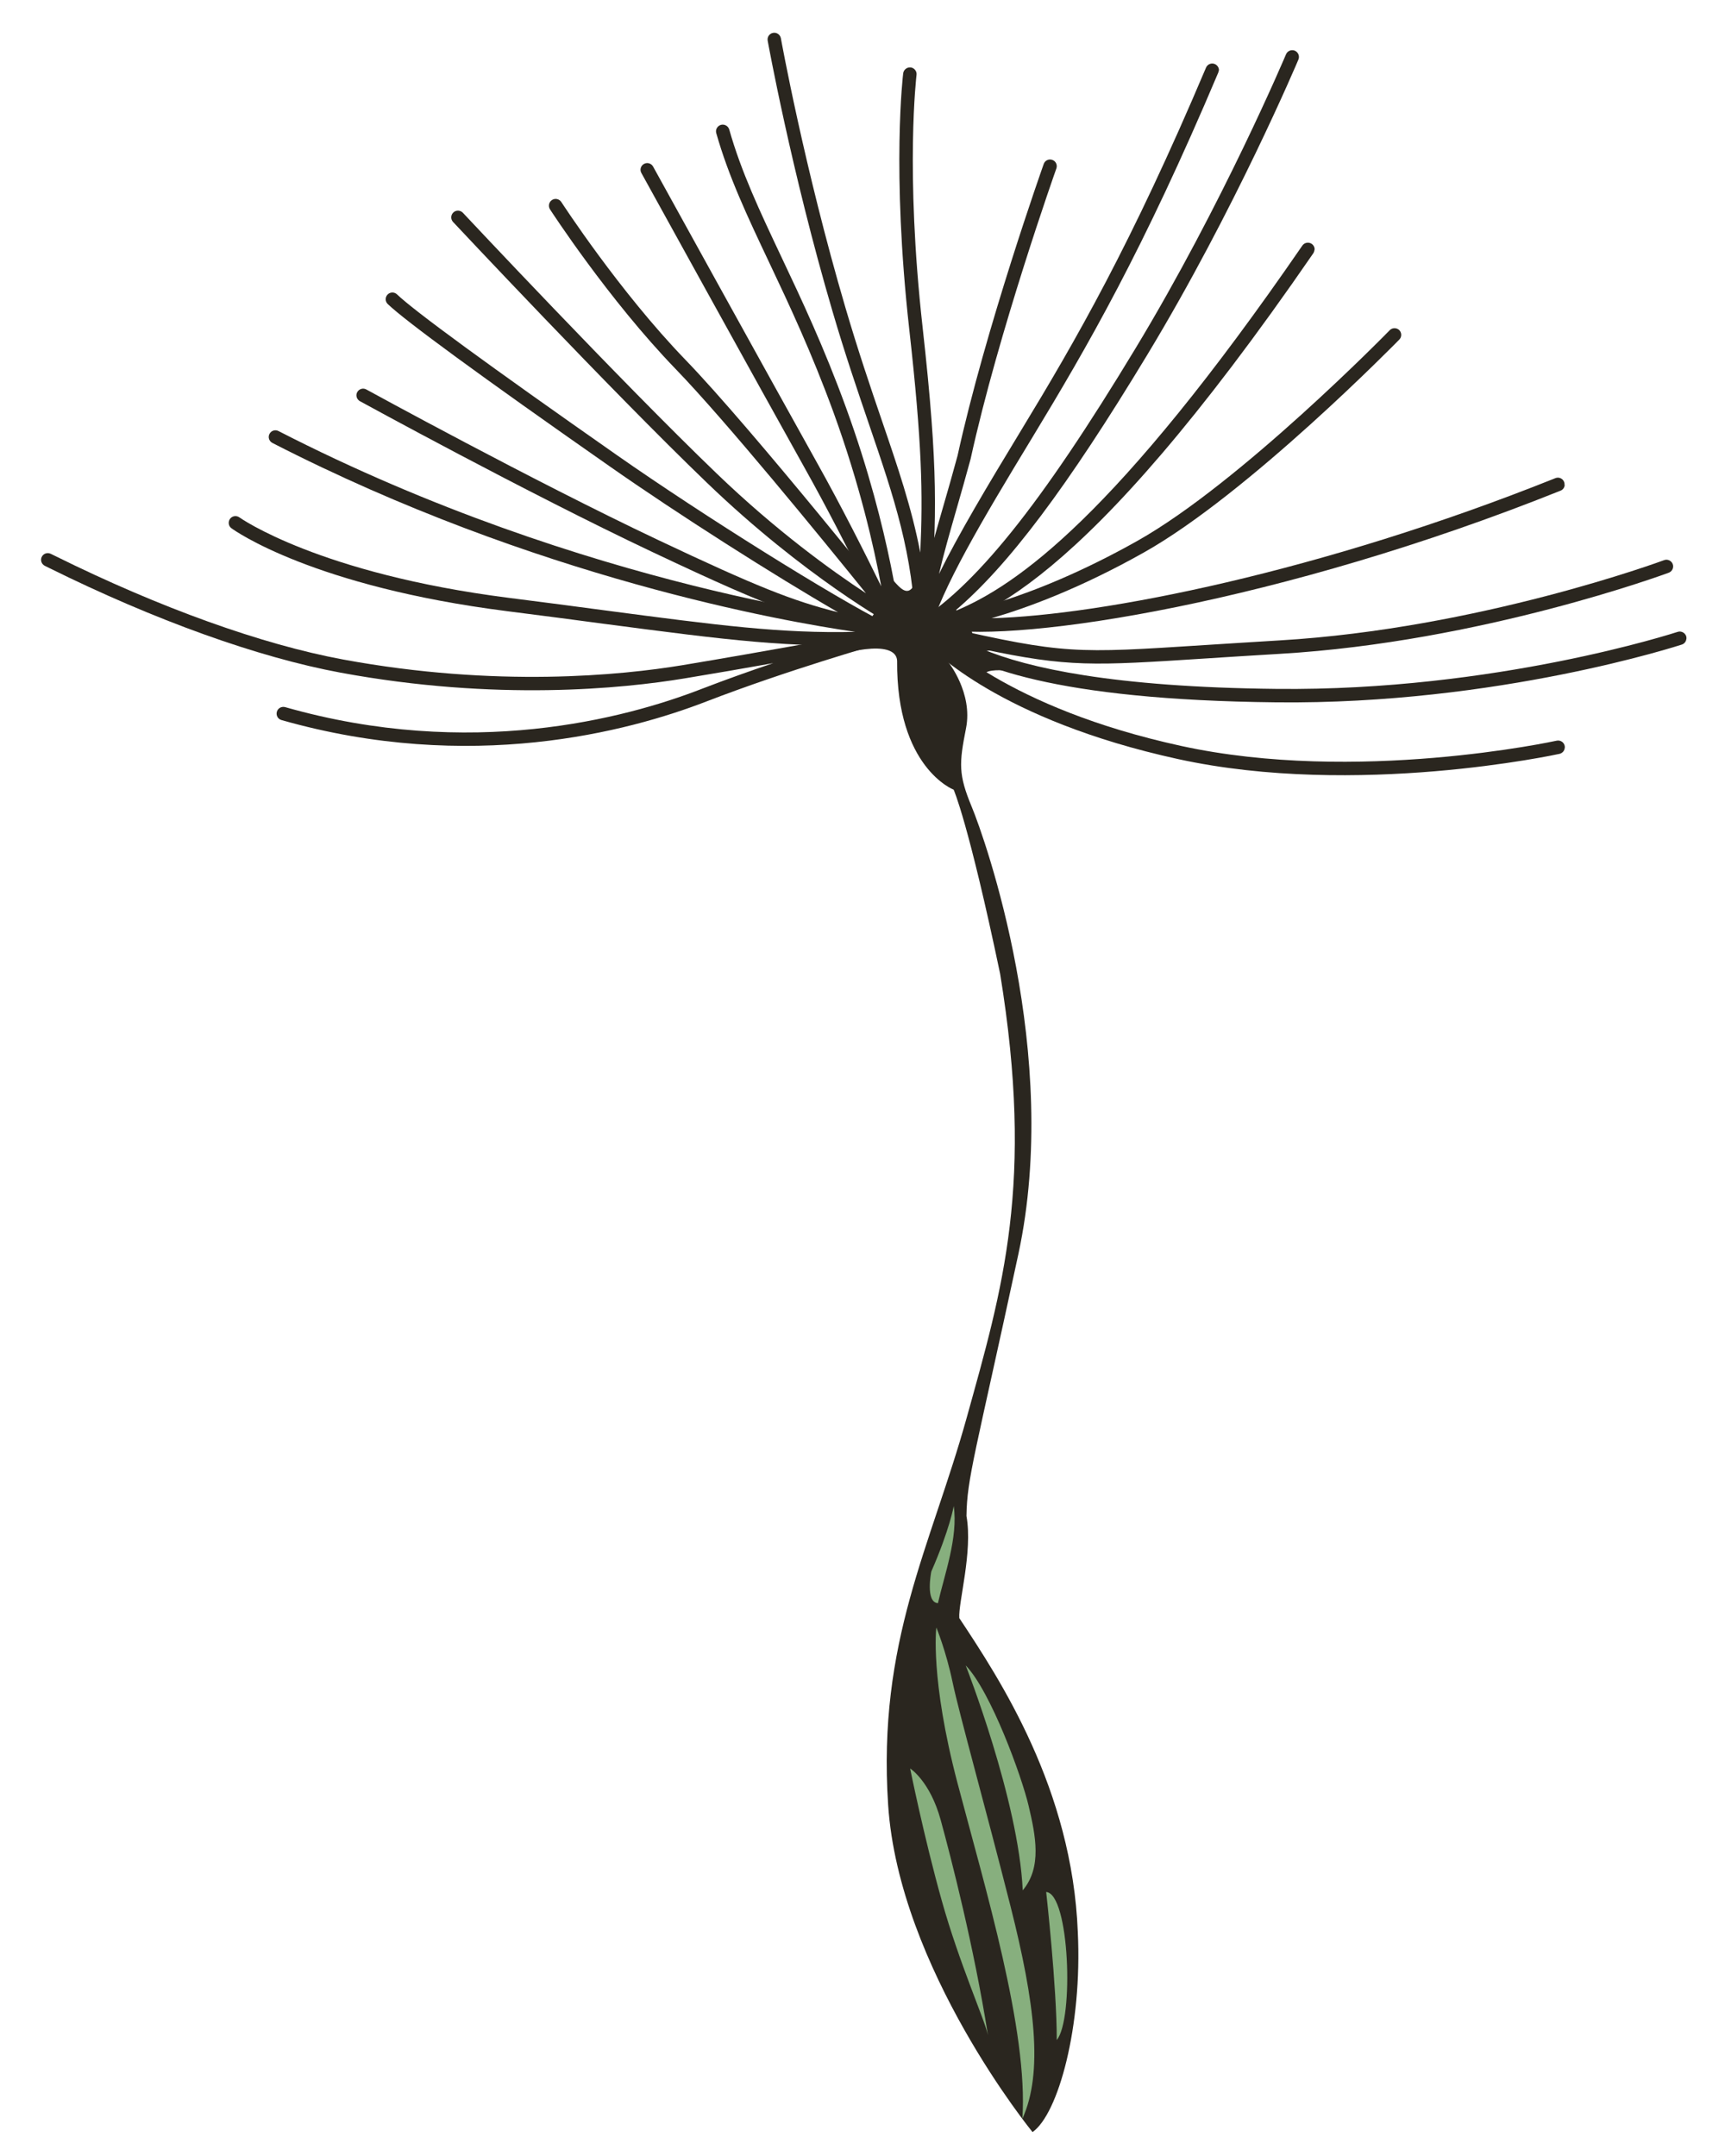 <svg width="44" height="55" viewBox="0 0 44 55" fill="none" xmlns="http://www.w3.org/2000/svg">
<mask id="mask0_3405_470" style="mask-type:alpha" maskUnits="userSpaceOnUse" x="0" y="0" width="44" height="55">
<rect width="44" height="55" fill="#D9D9D9"/>
</mask>
<g mask="url(#mask0_3405_470)">
<path d="M26.338 54.391C26.338 54.391 22.93 50.22 22.654 46.045C22.378 41.869 23.742 39.461 24.658 36.165C25.573 32.869 26.386 30.196 25.51 24.84C24.699 20.968 24.325 20.145 24.325 20.145C24.325 20.145 22.862 19.587 22.883 16.856C22.859 16.4 21.944 16.45 20.541 16.977C22.526 16.262 21.971 16.053 21.971 16.053C21.971 16.053 22.55 15.451 22.544 15.087C22.525 14.005 22.979 15.496 23.302 14.949C23.609 15.426 23.872 14.948 23.872 14.948C23.872 14.948 23.741 16.005 24.351 15.422C24.32 15.875 25.261 15.43 25.261 15.43C25.261 15.43 24.371 15.937 25.626 15.91C24.32 15.875 24.744 16.304 25.523 16.587C25.523 16.587 24.102 16.543 25.826 17.121C25.826 17.121 24.19 16.892 25.83 17.861L24.19 16.892C24.19 16.892 24.819 17.676 24.641 18.576C24.463 19.476 24.444 19.757 24.785 20.579C25.126 21.401 27.074 26.889 25.976 31.992C24.877 37.095 24.664 37.706 24.652 38.673C24.816 39.595 24.441 40.877 24.469 41.278C25.498 42.83 27.35 45.637 27.492 49.29C27.608 51.69 26.996 53.928 26.336 54.391L26.338 54.391Z" fill="#2A261F"/>
<path d="M23.216 45.118C23.216 45.118 23.564 46.85 24.019 48.476C24.474 50.102 25.114 51.514 25.2 51.917C24.845 49.673 24.264 47.411 23.993 46.423C23.721 45.436 23.218 45.116 23.218 45.116L23.216 45.118Z" fill="#87AF7E"/>
<path d="M23.883 41.52C23.883 41.52 23.721 42.818 24.423 45.486C25.125 48.153 26.235 51.814 26.077 54.053C26.616 52.869 26.398 51.09 25.775 48.627C25.152 46.164 24.468 43.724 24.298 42.915C24.128 42.105 23.883 41.518 23.883 41.518L23.883 41.52Z" fill="#87AF7E"/>
<path d="M24.632 42.485C24.632 42.485 25.983 45.919 26.087 48.223C26.584 47.632 26.414 46.822 26.238 46.07C26.062 45.318 25.272 43.147 24.632 42.485Z" fill="#87AF7E"/>
<path d="M26.685 48.265C26.685 48.265 26.957 50.687 26.955 52.041C27.395 51.515 27.284 48.307 26.685 48.265Z" fill="#87AF7E"/>
<path d="M24.327 38.42C24.327 38.42 24.225 39.017 23.755 40.09C23.755 40.09 23.596 40.875 23.924 40.898C24.09 40.17 24.442 39.216 24.327 38.422L24.327 38.42Z" fill="#87AF7E"/>
<path d="M22.412 16.433C22.389 16.44 20.099 17.091 18.01 17.898C16.032 18.663 11.994 19.741 7.18 18.369C7.088 18.344 7.036 18.249 7.062 18.157C7.087 18.066 7.182 18.014 7.274 18.039C11.994 19.385 15.95 18.329 17.887 17.578C18.502 17.341 19.135 17.115 19.723 16.917C18.976 17.05 18.174 17.189 17.457 17.307C15.887 17.566 12.659 17.894 8.688 17.16C6.585 16.771 3.949 15.823 1.264 14.494C1.206 14.465 1.165 14.445 1.147 14.436C1.061 14.396 1.024 14.294 1.063 14.21C1.103 14.123 1.205 14.087 1.29 14.126C1.31 14.136 1.352 14.155 1.416 14.187C4.073 15.504 6.679 16.441 8.751 16.824C12.673 17.548 15.855 17.225 17.402 16.97C19.496 16.623 22.309 16.104 22.336 16.099L22.415 16.433L22.412 16.433Z" fill="#2A261F"/>
<path d="M23.947 16.182L22.395 16.439C20.187 16.543 18.583 16.331 15.386 15.911C14.659 15.814 13.852 15.707 12.933 15.591C7.99 14.963 5.987 13.538 5.904 13.476C5.827 13.421 5.812 13.313 5.867 13.236C5.923 13.159 6.03 13.144 6.107 13.199C6.127 13.213 8.134 14.634 12.976 15.251C13.895 15.367 14.704 15.474 15.43 15.571C18.335 15.954 19.917 16.163 21.815 16.119C19.978 15.853 13.654 14.742 6.947 11.299C6.863 11.255 6.83 11.151 6.874 11.069C6.917 10.985 7.019 10.953 7.103 10.996C14.987 15.043 22.329 15.846 22.403 15.853L23.947 16.184L23.947 16.182Z" fill="#2A261F"/>
<path d="M23.791 16.495L22.489 16.218C20.532 15.803 19.944 15.645 16.638 14.081C13.394 12.546 9.222 10.257 9.18 10.234C9.098 10.188 9.066 10.084 9.113 10.002C9.159 9.92 9.263 9.89 9.345 9.936C9.387 9.959 13.548 12.242 16.782 13.773C19.288 14.959 20.214 15.327 21.376 15.619C19.758 14.684 17.292 13.117 15.545 11.892C12.249 9.587 10.348 8.194 9.891 7.757C9.822 7.692 9.82 7.583 9.885 7.515C9.95 7.447 10.058 7.444 10.126 7.509C10.57 7.935 12.459 9.317 15.739 11.613C17.934 13.149 21.268 15.233 22.599 15.9L23.789 16.497L23.791 16.495Z" fill="#2A261F"/>
<path d="M23.505 16.358L22.76 15.95C22.738 15.938 20.528 14.717 18.035 12.318C15.555 9.933 11.596 5.704 11.556 5.662C11.492 5.593 11.495 5.485 11.564 5.42C11.633 5.354 11.741 5.359 11.807 5.428C11.848 5.471 15.8 9.693 18.272 12.071C19.806 13.548 21.23 14.571 22.088 15.134C20.947 13.72 18.512 10.735 17.235 9.415C15.524 7.645 14.043 5.363 14.028 5.339C13.978 5.259 14 5.154 14.08 5.102C14.159 5.051 14.265 5.073 14.318 5.154C14.333 5.176 15.795 7.431 17.482 9.177C19.189 10.943 22.94 15.645 22.976 15.693L23.505 16.356L23.505 16.358Z" fill="#2A261F"/>
<path d="M23.093 17.06L22.669 16.143C22.658 16.122 21.66 13.965 20.532 11.951C19.403 9.931 16.389 4.468 16.36 4.414C16.313 4.332 16.343 4.228 16.426 4.182C16.508 4.136 16.612 4.166 16.658 4.248C16.687 4.302 19.701 9.765 20.829 11.785C21.473 12.936 22.075 14.134 22.478 14.958C22.293 13.954 21.931 12.366 21.262 10.525C20.703 8.992 20.128 7.769 19.618 6.692C19.062 5.516 18.583 4.502 18.27 3.397C18.243 3.306 18.298 3.212 18.389 3.185C18.48 3.161 18.574 3.213 18.601 3.304C18.905 4.381 19.379 5.385 19.927 6.546C20.439 7.629 21.02 8.858 21.582 10.406C22.739 13.586 22.989 16.031 22.991 16.056L23.089 17.06L23.093 17.06Z" fill="#2A261F"/>
<path d="M23.701 16.131L23.358 16.128C23.289 14.118 22.817 12.73 22.161 10.809C21.88 9.983 21.559 9.048 21.234 7.939C20.178 4.342 19.587 1.067 19.581 1.036C19.565 0.943 19.627 0.854 19.72 0.838C19.812 0.821 19.901 0.884 19.918 0.976C19.924 1.008 20.512 4.266 21.563 7.843C21.887 8.945 22.203 9.877 22.484 10.699C22.898 11.908 23.255 12.954 23.474 14.097C23.544 12.598 23.518 11.301 23.191 8.386C22.738 4.318 23.035 1.894 23.038 1.869C23.051 1.776 23.137 1.71 23.23 1.72C23.324 1.733 23.391 1.821 23.378 1.911C23.377 1.936 23.084 4.324 23.533 8.348C23.947 12.059 23.88 13.168 23.745 15.378C23.731 15.614 23.715 15.864 23.701 16.131Z" fill="#2A261F"/>
<path d="M31.086 1.801C31.084 1.819 31.081 1.838 31.073 1.856C29.154 6.397 27.735 8.845 26.335 11.155C25.005 13.345 24.037 14.985 23.696 16.168L23.362 16.105C23.466 14.976 23.73 14.061 24.065 12.9C24.178 12.509 24.299 12.09 24.425 11.623C25.135 8.379 26.608 4.223 26.623 4.182C26.654 4.093 26.753 4.046 26.842 4.079C26.931 4.11 26.977 4.209 26.945 4.298C26.93 4.339 25.465 8.475 24.758 11.707C24.629 12.184 24.508 12.605 24.395 12.998C24.225 13.591 24.073 14.119 23.951 14.642C24.446 13.636 25.167 12.425 26.046 10.978C27.442 8.68 28.851 6.242 30.763 1.724C30.8 1.637 30.901 1.597 30.987 1.634C31.056 1.664 31.097 1.733 31.092 1.803L31.086 1.801Z" fill="#2A261F"/>
<path d="M33.528 6.373C33.526 6.402 33.516 6.433 33.5 6.459C27.552 15.101 24.978 15.824 23.441 16.254L23.297 16.294L23.168 16.012L23.302 15.926C24.847 15.004 26.541 12.898 28.965 8.885C31.19 5.203 32.787 1.423 32.803 1.385C32.84 1.298 32.94 1.258 33.027 1.293C33.114 1.33 33.155 1.431 33.12 1.517C33.104 1.556 31.497 5.36 29.258 9.061C27.238 12.404 25.711 14.446 24.344 15.596C25.934 14.943 28.478 13.156 33.22 6.264C33.273 6.187 33.381 6.168 33.458 6.221C33.51 6.256 33.537 6.316 33.532 6.374L33.528 6.373Z" fill="#2A261F"/>
<path d="M39.911 12.372C39.906 12.436 39.867 12.494 39.803 12.518C32.7 15.365 26.071 16.401 24.017 16.053L22.896 15.864L24.022 15.715C24.234 15.686 26.17 15.396 29.013 13.797C31.637 12.321 35.412 8.463 35.448 8.424C35.513 8.356 35.623 8.356 35.69 8.42C35.758 8.486 35.758 8.596 35.693 8.662C35.655 8.701 31.847 12.593 29.179 14.093C27.544 15.013 26.196 15.508 25.292 15.771C28.09 15.698 33.702 14.59 39.673 12.198C39.761 12.162 39.86 12.205 39.895 12.292C39.906 12.318 39.908 12.343 39.907 12.368L39.911 12.372Z" fill="#2A261F"/>
<path d="M43.015 16.293C43.011 16.359 42.967 16.421 42.899 16.443C42.852 16.458 38.203 17.977 32.557 17.917C26.922 17.857 24.748 16.996 23.917 16.285L23.392 15.835L24.067 15.988C27.149 16.687 27.418 16.67 30.729 16.456C31.274 16.422 31.902 16.381 32.637 16.337C37.716 16.037 42.401 14.307 42.448 14.289C42.535 14.256 42.634 14.303 42.667 14.39C42.7 14.478 42.654 14.576 42.566 14.61C42.52 14.627 37.79 16.377 32.656 16.679C31.922 16.723 31.296 16.762 30.751 16.798C27.885 16.983 27.256 17.024 25.064 16.559C26.204 17.038 28.389 17.53 32.562 17.574C38.152 17.634 42.748 16.133 42.793 16.119C42.882 16.09 42.978 16.139 43.01 16.228C43.016 16.25 43.019 16.273 43.017 16.293L43.015 16.293Z" fill="#2A261F"/>
<path d="M39.912 19.076C39.907 19.151 39.854 19.213 39.778 19.231C39.728 19.242 34.6 20.359 30.048 19.364C25.48 18.365 23.765 16.545 23.693 16.469C23.63 16.4 23.635 16.293 23.704 16.227C23.773 16.163 23.881 16.166 23.947 16.236C23.964 16.253 25.674 18.057 30.124 19.028C34.599 20.006 39.656 18.906 39.706 18.895C39.799 18.875 39.891 18.933 39.911 19.026C39.914 19.043 39.915 19.06 39.914 19.076L39.912 19.076Z" fill="#2A261F"/>
</g>
</svg>
